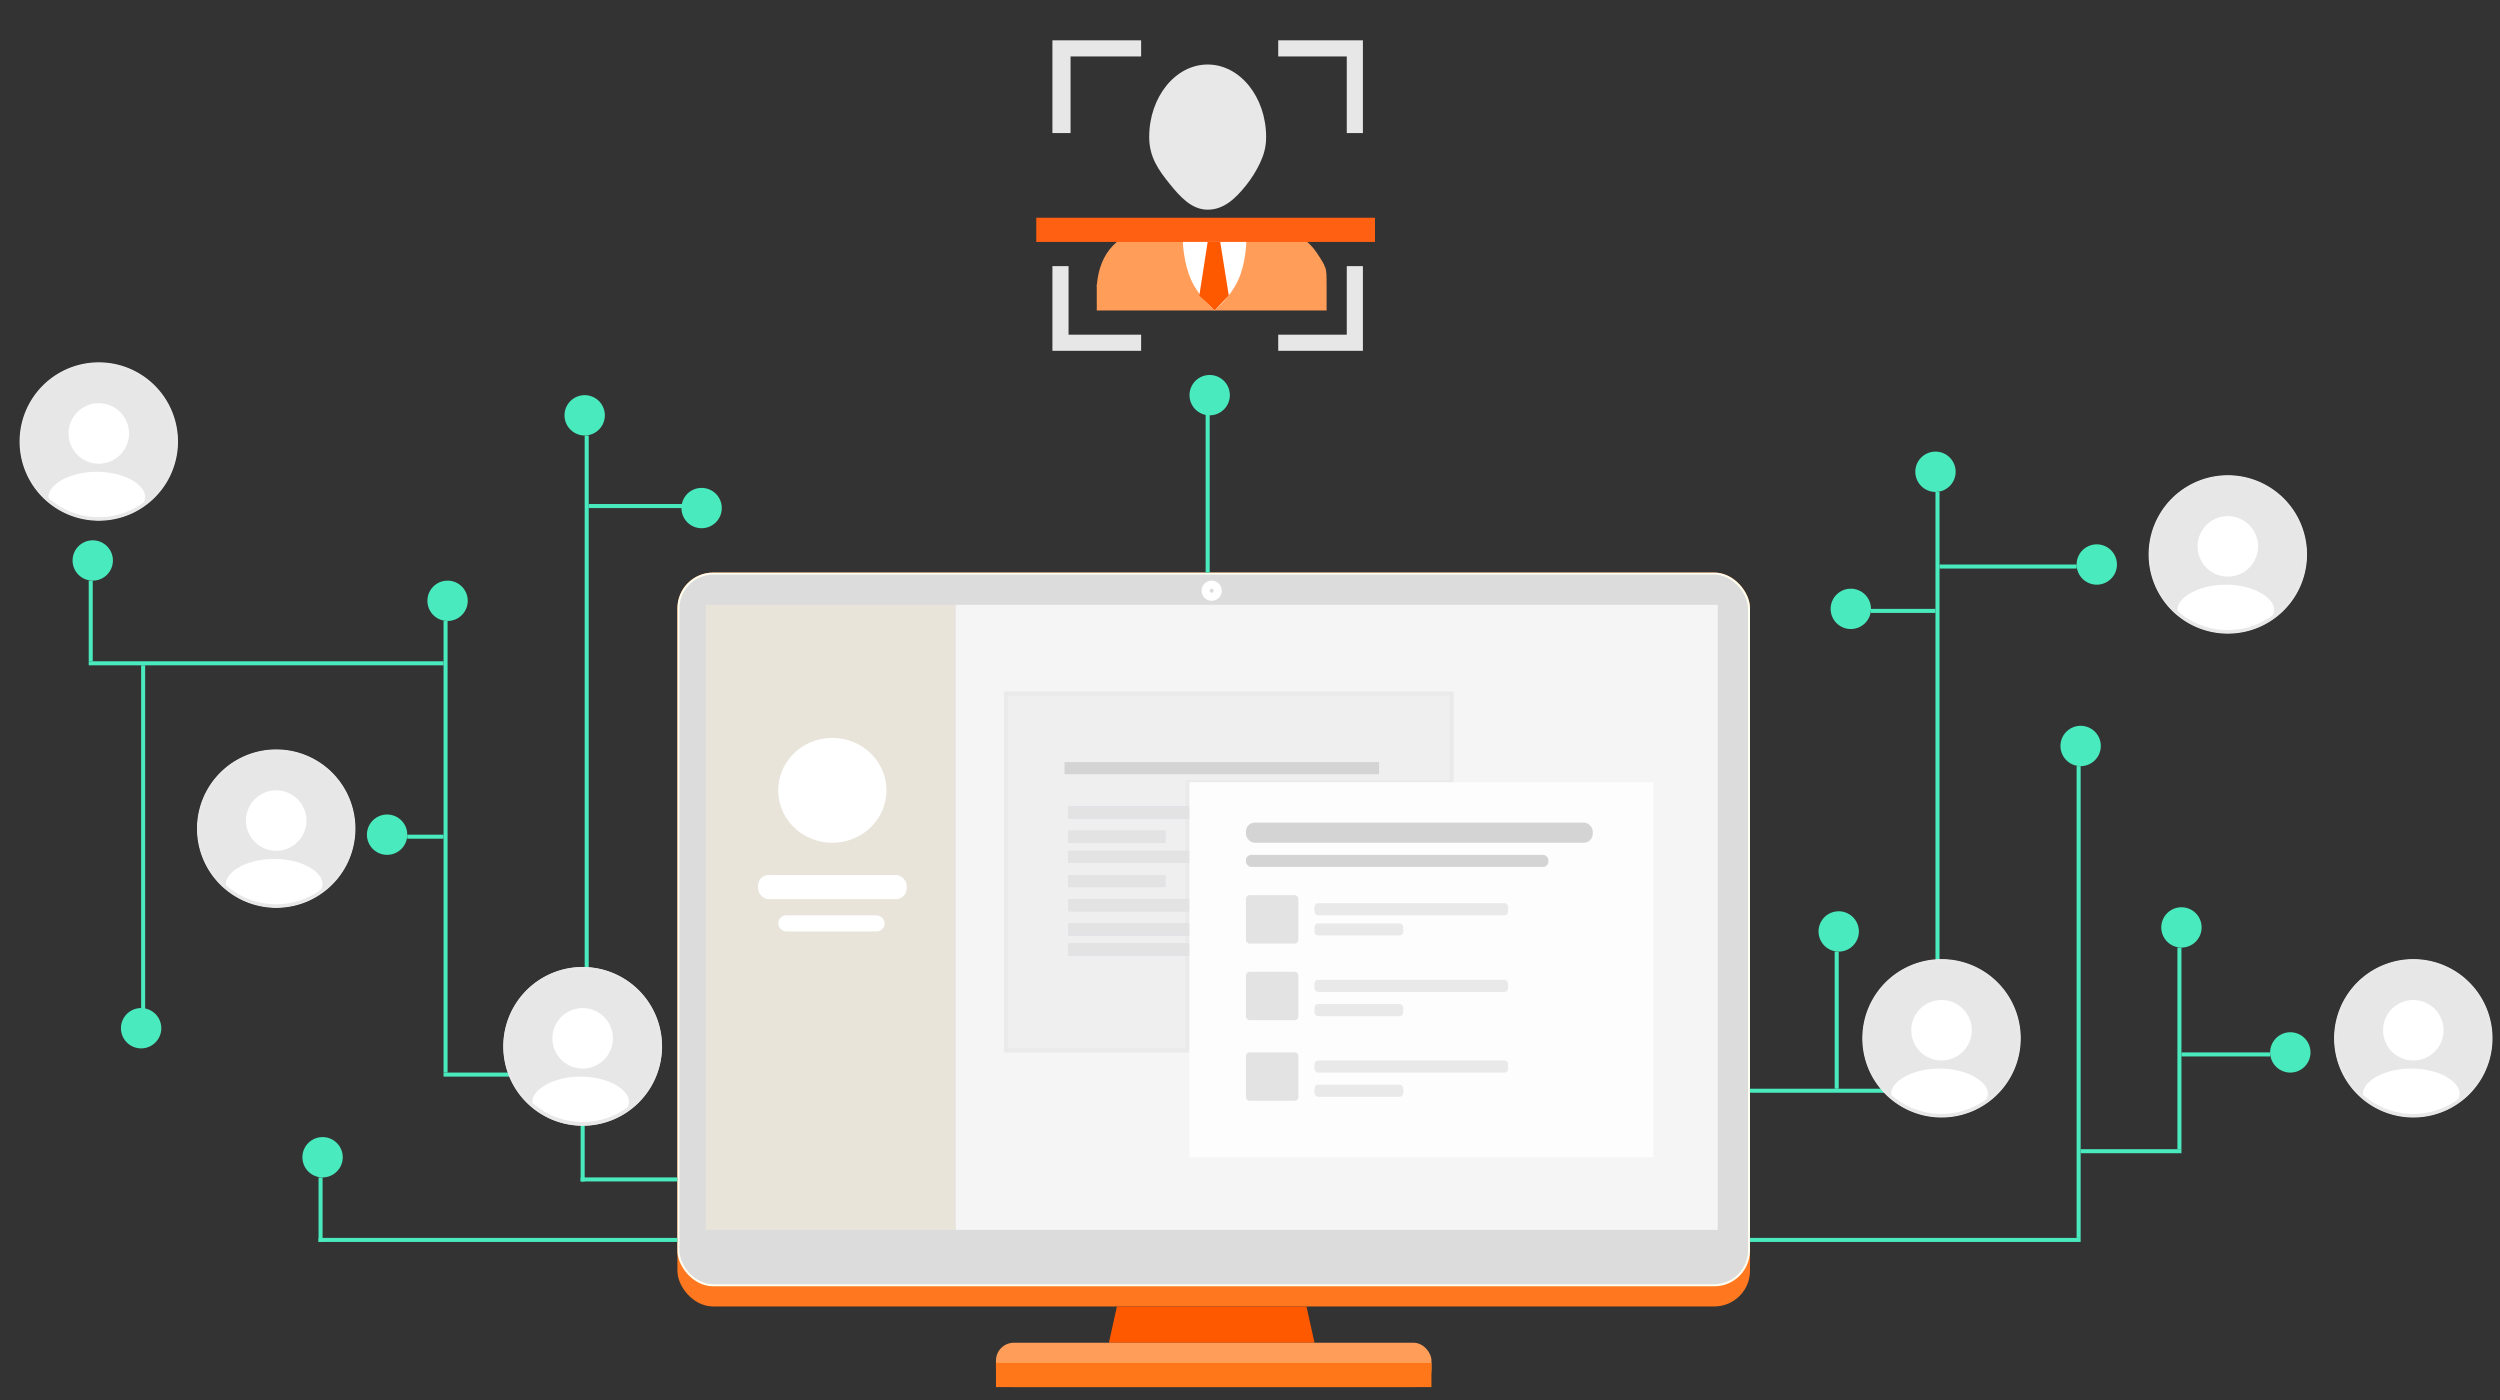 <svg fill="none" xmlns="http://www.w3.org/2000/svg" viewBox="0 0 700 392" class="design-iconfont">
  <rect x="0" y="0" width="700" height="392" fill="#333333" stroke="none"/>
  <mask id="zvi4omexo__9z426uyzla" style="mask-type:luminance" maskUnits="userSpaceOnUse" x="0" y="0" width="700" height="392">
    <path fill="#fff" d="M0 0H700V391.774H0z"/>
  </mask>
  <g mask="url(#zvi4omexo__9z426uyzla)">
    <path fill="#F86B1D" d="M77.339 210A22.016 22.016 0 1 0 77.339 254.032A22.016 22.016 0 1 0 77.339 210Z"/>
    <path stroke="#B0AFAE" stroke-width=".5" d="M77.339 210.282A21.734 21.734 0 1 0 77.339 253.75A21.734 21.734 0 1 0 77.339 210.282Z"/>
    <path d="M90.323 247.553C90.323 249.342 88.629 251.087 86.371 252.134C84.213 253.135 80.161 254.032 76.774 254.032C72.823 253.443 70.194 252.849 67.742 251.676C65.29 250.503 63.226 249.342 63.226 247.553C63.226 243.974 69.292 240.484 76.774 240.484C84.257 240.484 90.323 243.974 90.323 247.553Z" fill="#fff"/>
    <path fill="#fff" d="M77.339 221.29A8.468 8.468 0 1 0 77.339 238.226A8.468 8.468 0 1 0 77.339 221.29Z"/>
    <path stroke="#F86B1D" stroke-width=".6" d="M77.339 210.339A21.677 21.677 0 1 0 77.339 253.693A21.677 21.677 0 1 0 77.339 210.339Z"/>
  </g>
  <rect x="189.677" y="160.323" width="300.323" height="205.484" rx="10" fill="#FF781F"/>
  <rect x="189.677" y="160.323" width="300.323" height="199.839" rx="10" fill="#FEFEF1"/>
  <rect x="190.242" y="160.887" width="299.194" height="198.71" rx="9.5" fill="#DCDCDC"/>
  <path d="M319.516 11.29V15.807H299.758V37.258H294.677V11.29H319.516ZM381.613 11.29V37.258H377.096V15.806H357.903V11.29H381.613Z" fill="#E7E7E7"/>
  <path d="M354.516 38.387C354.516 41.193 353.864 43.378 352.823 45.604C351.782 47.83 350.352 50.097 348.871 51.935C345.908 55.613 342.666 58.71 338.145 58.71C333.624 58.71 330.382 55.049 327.419 51.371C325.938 49.532 324.527 47.689 323.486 45.604C322.445 43.52 321.774 41.193 321.774 38.387C321.774 27.163 329.104 18.064 338.145 18.064C347.187 18.064 354.516 27.163 354.516 38.387Z" fill="#E8E8E8"/>
  <path fill-rule="evenodd" clip-rule="evenodd" d="M307.097 80.161L370.969 79.582C371.332 79.213 371.49 78.846 371.444 78.483C371.444 76.245 371.255 74.939 370.877 74.566C370.877 74.193 370.121 72.888 368.608 70.65C364.081 63.952 355.495 62.681 347.056 62.258C338.617 61.834 330.324 62.258 323.235 63.377C313.129 64.972 307.749 70.567 307.097 80.161Z" fill="#FF9D59"/>
  <path fill-rule="evenodd" clip-rule="evenodd" d="M307.097 86.936H371.452V79.032L307.097 79.597V86.936Z" fill="#FF9D59"/>
  <path d="M294.677 74.516V98.226H319.516V93.71H299.194V74.516H294.677Z" fill="#E7E7E7"/>
  <path d="M377.097 74.516V93.71H357.903V98.226H381.613V74.516H377.097Z" fill="#E7E7E7"/>
  <path d="M290.161 60.968V67.742H385V60.968H290.161Z" fill="#FF6012"/>
  <path fill="#49EBBE" d="M163.71 110.645A5.645 5.645 0 1 0 163.71 121.935A5.645 5.645 0 1 0 163.71 110.645Z"/>
  <path fill="#49EBBE" d="M125.323 162.581A5.645 5.645 0 1 0 125.323 173.871A5.645 5.645 0 1 0 125.323 162.581Z"/>
  <path fill="#49EBBE" d="M108.387 228.065A5.645 5.645 0 1 0 108.387 239.355A5.645 5.645 0 1 0 108.387 228.065Z"/>
  <path fill="#49EBBE" d="M39.516 282.258A5.645 5.645 0 1 0 39.516 293.548A5.645 5.645 0 1 0 39.516 282.258Z"/>
  <path fill="#49EBBE" d="M90.323 318.387A5.645 5.645 0 1 0 90.323 329.677A5.645 5.645 0 1 0 90.323 318.387Z"/>
  <path fill="#49EBBE" d="M25.968 151.291A5.645 5.645 0 1 0 25.968 162.581A5.645 5.645 0 1 0 25.968 151.291Z"/>
  <path fill="#49EBBE" d="M337.581 115.161H338.71V160.322H337.581z"/>
  <path fill="#fff" d="M339.274 162.58A2.823 2.823 0 1 0 339.274 168.226A2.823 2.823 0 1 0 339.274 162.58Z"/>
  <path fill="#DCDCDC" d="M339.274 164.838A0.565 0.565 0 1 0 339.274 165.968A0.565 0.565 0 1 0 339.274 164.838Z"/>
  <path fill="#E9E4DA" d="M197.581 169.355H267.581V344.355H197.581z"/>
  <path fill="#fff" d="M233.054 206.613A15.151 14.677 0 1 0 233.054 235.967A15.151 14.677 0 1 0 233.054 206.613Z"/>
  <rect x="212.258" y="245" width="41.613" height="6.774" rx="3" fill="#fff"/>
  <rect x="217.903" y="256.291" width="29.806" height="4.516" rx="2.258" fill="#fff"/>
  <path fill="#F5F5F5" d="M267.581 169.355H480.968V344.355H267.581z"/>
  <path d="M281.694 294.113H332.5V219.032H406.452V194.193H281.694V294.113Z" fill="#EFEFEF"/>
  <path fill-rule="evenodd" clip-rule="evenodd" d="M333.065 219.597V294.677H281.129V193.629H407.016V219.597H333.065ZM405.887 218.468H331.935V293.548H282.258V194.758H405.887V218.468Z" fill="#EAEAEA"/>
  <path d="M298.065 216.774H386.129V213.387H298.065V216.774Z" fill="#D5D4D4"/>
  <path fill="#D1D9EC" d="M299.194 225.807H333.065V229.194H299.194z"/>
  <path fill="#E3E3E3" d="M299.194 225.807H333.065V229.194H299.194z"/>
  <path fill="#D1D9EC" d="M299.194 232.581H326.291V235.968H299.194z"/>
  <path fill="#E3E3E3" d="M299.194 232.581H326.291V235.968H299.194z"/>
  <path fill="#D1D9EC" d="M299.194 238.226H333.065V241.613H299.194z"/>
  <path fill="#E3E3E3" d="M299.194 238.226H333.065V241.613H299.194z"/>
  <path fill="#D1D9EC" d="M299.194 245H326.291V248.387H299.194z"/>
  <path fill="#E3E3E3" d="M299.194 245H326.291V248.387H299.194z"/>
  <path fill="#D1D9EC" d="M299.194 251.774H333.065V255.161H299.194z"/>
  <path fill="#E3E3E3" d="M299.194 251.774H333.065V255.161H299.194z"/>
  <path fill="#D1D9EC" d="M299.194 258.548H333.065V261.935H299.194z"/>
  <path fill="#E3E3E3" d="M299.194 258.548H333.065V261.935H299.194z"/>
  <path fill="#D1D9EC" d="M299.194 264.193H333.065V267.58H299.194z"/>
  <path fill="#E3E3E3" d="M299.194 264.193H333.065V267.58H299.194z"/>
  <path fill="#FDFDFD" d="M333.065 219.032H462.904V324.032H333.065z"/>
  <rect x="348.871" y="230.323" width="97.097" height="5.645" rx="2.5" fill="#D5D4D4"/>
  <rect x="348.871" y="239.355" width="84.677" height="3.387" rx="1.5" fill="#D5D4D4"/>
  <rect x="348.871" y="250.645" width="14.677" height="13.548" rx="1" fill="#E3E3E3"/>
  <rect x="348.871" y="272.097" width="14.677" height="13.548" rx="1" fill="#E3E3E3"/>
  <rect x="348.871" y="294.677" width="14.677" height="13.548" rx="1" fill="#E3E3E3"/>
  <rect x="368.065" y="252.903" width="54.194" height="3.387" rx="1" fill="#E9E9E9"/>
  <rect x="368.065" y="258.548" width="24.839" height="3.387" rx="1" fill="#E9E9E9"/>
  <rect x="368.065" y="274.355" width="54.194" height="3.387" rx="1" fill="#E9E9E9"/>
  <rect x="368.065" y="281.129" width="24.839" height="3.387" rx="1" fill="#E9E9E9"/>
  <rect x="368.065" y="296.936" width="54.194" height="3.387" rx="1" fill="#E9E9E9"/>
  <rect x="368.065" y="303.709" width="24.839" height="3.387" rx="1" fill="#E9E9E9"/>
  <path d="M310.484 375.968H368.065L365.806 365.807H312.742L310.484 375.968Z" fill="#FF5900"/>
  <rect x="278.871" y="375.968" width="121.935" height="12.419" rx="5" fill="#FF9D59"/>
  <path fill="#49EBBE" d="M164.839 141.129H191.936V142.258H164.839z"/>
  <path fill="#FF7719" d="M278.871 381.613H400.806V388.387H278.871z"/>
  <path fill="#49EBBE" d="M163.71 121.936H164.839V272.097H163.71z"/>
  <path fill="#49EBBE" d="M196.452 136.613A5.645 5.645 0 1 0 196.452 147.903A5.645 5.645 0 1 0 196.452 136.613Z"/>
  <path fill="#49EBBE" d="M338.71 105A5.645 5.645 0 1 0 338.71 116.29A5.645 5.645 0 1 0 338.71 105Z"/>
  <path fill="#49EBBE" d="M541.935 126.452A5.645 5.645 0 1 0 541.935 137.742A5.645 5.645 0 1 0 541.935 126.452Z"/>
  <path fill="#49EBBE" d="M518.226 164.839A5.645 5.645 0 1 0 518.226 176.129A5.645 5.645 0 1 0 518.226 164.839Z"/>
  <path fill="#49EBBE" d="M514.839 255.161A5.645 5.645 0 1 0 514.839 266.451A5.645 5.645 0 1 0 514.839 255.161Z"/>
  <path fill="#49EBBE" d="M582.581 203.226A5.645 5.645 0 1 0 582.581 214.516A5.645 5.645 0 1 0 582.581 203.226Z"/>
  <path fill="#49EBBE" d="M610.807 254.032A5.645 5.645 0 1 0 610.807 265.322A5.645 5.645 0 1 0 610.807 254.032Z"/>
  <path fill="#49EBBE" d="M641.29 289.032A5.645 5.645 0 1 0 641.29 300.322A5.645 5.645 0 1 0 641.29 289.032Z"/>
  <path fill="#49EBBE" d="M587.097 152.42A5.645 5.645 0 1 0 587.097 163.71A5.645 5.645 0 1 0 587.097 152.42Z"/>
  <path fill="#49EBBE" d="M162.581 313.871H163.71V330.806H162.581z"/>
  <path fill="#49EBBE" d="M162.581 329.677H189.678V330.806H162.581z"/>
  <path fill="#49EBBE" d="M89.194 329.677H90.323V347.742H89.194z"/>
  <path fill="#49EBBE" d="M89.194 346.613H189.678V347.742H89.194z"/>
  <path fill="#49EBBE" d="M124.194 300.323H143.387V301.452H124.194z"/>
  <path fill="#49EBBE" d="M124.194 173.871H125.323V300.323H124.194z"/>
  <path fill="#49EBBE" d="M114.032 233.709H124.193V234.838H114.032z"/>
  <path fill="#49EBBE" d="M24.839 185.161H124.194V186.29H24.839z"/>
  <path fill="#49EBBE" d="M24.839 162.581H25.968V185.162H24.839z"/>
  <path fill="#49EBBE" d="M39.516 186.291H40.645V283.388H39.516z"/>
  <path fill="#49EBBE" d="M490 304.839H528.387V305.968H490z"/>
  <path transform="matrix(1 0 0 -1 513.71 304.839)" fill="#49EBBE" d="M0 0H1.129V38.387H0z"/>
  <path fill="#49EBBE" d="M541.935 137.742H543.064V269.839H541.935z"/>
  <path fill="#49EBBE" d="M543.065 158.064H581.452V159.193H543.065z"/>
  <path transform="matrix(-1 0 0 1 541.935 170.484)" fill="#49EBBE" d="M0 0H18.064V1.129H0z"/>
  <path fill="#49EBBE" d="M490 346.613H582.581V347.742H490z"/>
  <path fill="#49EBBE" d="M581.452 214.516H582.581V346.613H581.452z"/>
  <path fill="#49EBBE" d="M582.581 321.774H610.807V322.903H582.581z"/>
  <path fill="#49EBBE" d="M609.677 265.323H610.806V321.775H609.677z"/>
  <path fill="#49EBBE" d="M610.806 294.677H635.645V295.806H610.806z"/>
  <path fill="#D8D8D8" d="M163.145 270.968A22.016 22.016 0 1 0 163.145 315A22.016 22.016 0 1 0 163.145 270.968Z"/>
  <path fill="#D8D8D8" d="M77.339 210A22.016 22.016 0 1 0 77.339 254.032A22.016 22.016 0 1 0 77.339 210Z"/>
  <path fill="#E7E7E7" d="M27.661 101.613A22.016 22.016 0 1 0 27.661 145.645A22.016 22.016 0 1 0 27.661 101.613Z"/>
  <path stroke="#B0AFAE" stroke-width=".5" d="M27.661 101.895A21.734 21.734 0 1 0 27.661 145.363A21.734 21.734 0 1 0 27.661 101.895Z"/>
  <path d="M40.645 139.165C40.645 140.955 38.952 142.7 36.694 143.747C34.536 144.748 30.484 145.645 27.097 145.645C23.145 145.056 20.516 144.461 18.064 143.289C15.613 142.116 13.548 140.955 13.548 139.165C13.548 135.587 19.614 132.097 27.097 132.097C34.579 132.097 40.645 135.587 40.645 139.165Z" fill="#fff"/>
  <path fill="#fff" d="M27.661 112.903A8.468 8.468 0 1 0 27.661 129.839A8.468 8.468 0 1 0 27.661 112.903Z"/>
  <path stroke="#E8E8E8" d="M27.661 101.952A21.677 21.677 0 1 0 27.661 145.306A21.677 21.677 0 1 0 27.661 101.952Z"/>
  <mask id="zvi4omexo__qol84haltb" style="mask-type:luminance" maskUnits="userSpaceOnUse" x="5" y="101" width="45" height="45">
    <path fill="#fff" stroke="#fff" d="M27.661 101.952A21.677 21.677 0 1 0 27.661 145.306A21.677 21.677 0 1 0 27.661 101.952Z"/>
  </mask>
  <path fill="#E7E7E7" d="M77.339 210A22.016 22.016 0 1 0 77.339 254.032A22.016 22.016 0 1 0 77.339 210Z"/>
  <path stroke="#B0AFAE" stroke-width=".5" d="M77.339 210.282A21.734 21.734 0 1 0 77.339 253.75A21.734 21.734 0 1 0 77.339 210.282Z"/>
  <path d="M90.323 247.553C90.323 249.342 88.629 251.087 86.371 252.134C84.213 253.135 80.161 254.032 76.774 254.032C72.823 253.443 70.194 252.849 67.742 251.676C65.29 250.503 63.226 249.342 63.226 247.553C63.226 243.974 69.292 240.484 76.774 240.484C84.257 240.484 90.323 243.974 90.323 247.553Z" fill="#fff"/>
  <path fill="#fff" d="M77.339 221.29A8.468 8.468 0 1 0 77.339 238.226A8.468 8.468 0 1 0 77.339 221.29Z"/>
  <path stroke="#E8E8E8" d="M77.339 210.339A21.677 21.677 0 1 0 77.339 253.693A21.677 21.677 0 1 0 77.339 210.339Z"/>
  <path fill="#E7E7E7" d="M163.145 270.968A22.016 22.016 0 1 0 163.145 315A22.016 22.016 0 1 0 163.145 270.968Z"/>
  <path stroke="#E8E8E8" d="M163.145 271.25A21.734 21.734 0 1 0 163.145 314.718A21.734 21.734 0 1 0 163.145 271.25Z"/>
  <path d="M176.129 308.52C176.129 310.31 174.436 312.055 172.177 313.102C170.02 314.103 165.968 315 162.581 315C158.629 314.411 156 313.816 153.548 312.644C151.097 311.471 149.032 310.31 149.032 308.52C149.032 304.942 155.098 301.452 162.581 301.452C170.063 301.452 176.129 304.942 176.129 308.52Z" fill="#fff"/>
  <path fill="#fff" d="M163.145 282.258A8.468 8.468 0 1 0 163.145 299.194A8.468 8.468 0 1 0 163.145 282.258Z"/>
  <path stroke="#E8E8E8" d="M163.145 271.307A21.677 21.677 0 1 0 163.145 314.661A21.677 21.677 0 1 0 163.145 271.307Z"/>
  <path fill="#D8D8D8" d="M675.726 268.71A22.016 22.016 0 1 0 675.726 312.742A22.016 22.016 0 1 0 675.726 268.71Z"/>
  <path fill="#D8D8D8" d="M543.629 268.71A22.016 22.016 0 1 0 543.629 312.742A22.016 22.016 0 1 0 543.629 268.71Z"/>
  <path fill="#D8D8D8" d="M623.79 133.226A22.016 22.016 0 1 0 623.79 177.258A22.016 22.016 0 1 0 623.79 133.226Z"/>
  <path fill="#E7E7E7" d="M543.629 268.71A22.016 22.016 0 1 0 543.629 312.742A22.016 22.016 0 1 0 543.629 268.71Z"/>
  <path stroke="#B0AFAE" stroke-width=".5" d="M543.629 268.992A21.734 21.734 0 1 0 543.629 312.46A21.734 21.734 0 1 0 543.629 268.992Z"/>
  <path d="M556.613 306.262C556.613 308.051 554.919 309.796 552.661 310.844C550.504 311.845 546.452 312.742 543.065 312.742C539.113 312.153 536.484 311.558 534.032 310.386C531.58 309.213 529.516 308.051 529.516 306.262C529.516 302.683 535.582 299.193 543.065 299.193C550.547 299.193 556.613 302.683 556.613 306.262Z" fill="#fff"/>
  <path fill="#fff" d="M543.629 280A8.468 8.468 0 1 0 543.629 296.936A8.468 8.468 0 1 0 543.629 280Z"/>
  <path stroke="#E8E8E8" d="M543.629 269.049A21.677 21.677 0 1 0 543.629 312.403A21.677 21.677 0 1 0 543.629 269.049Z"/>
  <path fill="#E7E7E7" d="M675.726 268.71A22.016 22.016 0 1 0 675.726 312.742A22.016 22.016 0 1 0 675.726 268.71Z"/>
  <path stroke="#B0AFAE" stroke-width=".5" d="M675.726 268.992A21.734 21.734 0 1 0 675.726 312.46A21.734 21.734 0 1 0 675.726 268.992Z"/>
  <path d="M688.71 306.262C688.71 308.051 687.016 309.796 684.758 310.844C682.601 311.845 678.548 312.742 675.161 312.742C671.21 312.153 668.581 311.558 666.129 310.386C663.677 309.213 661.613 308.051 661.613 306.262C661.613 302.683 667.679 299.193 675.161 299.193C682.644 299.193 688.71 302.683 688.71 306.262Z" fill="#fff"/>
  <path fill="#fff" d="M675.726 280A8.468 8.468 0 1 0 675.726 296.936A8.468 8.468 0 1 0 675.726 280Z"/>
  <path stroke="#E8E8E8" d="M675.726 269.049A21.677 21.677 0 1 0 675.726 312.403A21.677 21.677 0 1 0 675.726 269.049Z"/>
  <path fill="#E7E7E7" d="M623.79 133.226A22.016 22.016 0 1 0 623.79 177.258A22.016 22.016 0 1 0 623.79 133.226Z"/>
  <path stroke="#B0AFAE" stroke-width=".5" d="M623.79 133.508A21.734 21.734 0 1 0 623.79 176.976A21.734 21.734 0 1 0 623.79 133.508Z"/>
  <path d="M636.774 170.778C636.774 172.568 635.081 174.313 632.823 175.36C630.665 176.361 626.613 177.258 623.226 177.258C619.274 176.669 616.645 176.074 614.193 174.902C611.742 173.729 609.677 172.568 609.677 170.778C609.677 167.2 615.743 163.709 623.226 163.709C630.708 163.709 636.774 167.2 636.774 170.778Z" fill="#fff"/>
  <path fill="#fff" d="M623.79 144.516A8.468 8.468 0 1 0 623.79 161.452A8.468 8.468 0 1 0 623.79 144.516Z"/>
  <path stroke="#E8E8E8" d="M623.79 133.565A21.677 21.677 0 1 0 623.79 176.919A21.677 21.677 0 1 0 623.79 133.565Z"/>
  <path fill-rule="evenodd" clip-rule="evenodd" d="M331.201 67.742H348.967C348.967 67.742 348.862 73.757 346.644 78.538C344.427 83.319 340.064 86.935 340.064 86.935C340.064 86.935 335.829 83.375 333.596 78.538C331.362 73.701 331.201 67.742 331.201 67.742Z" fill="#fff"/>
  <path d="M338.145 67.742H341.662L344.061 82.737L340.084 86.935L335.811 82.737L338.145 67.742Z" fill="#FF5900"/>
</svg>
